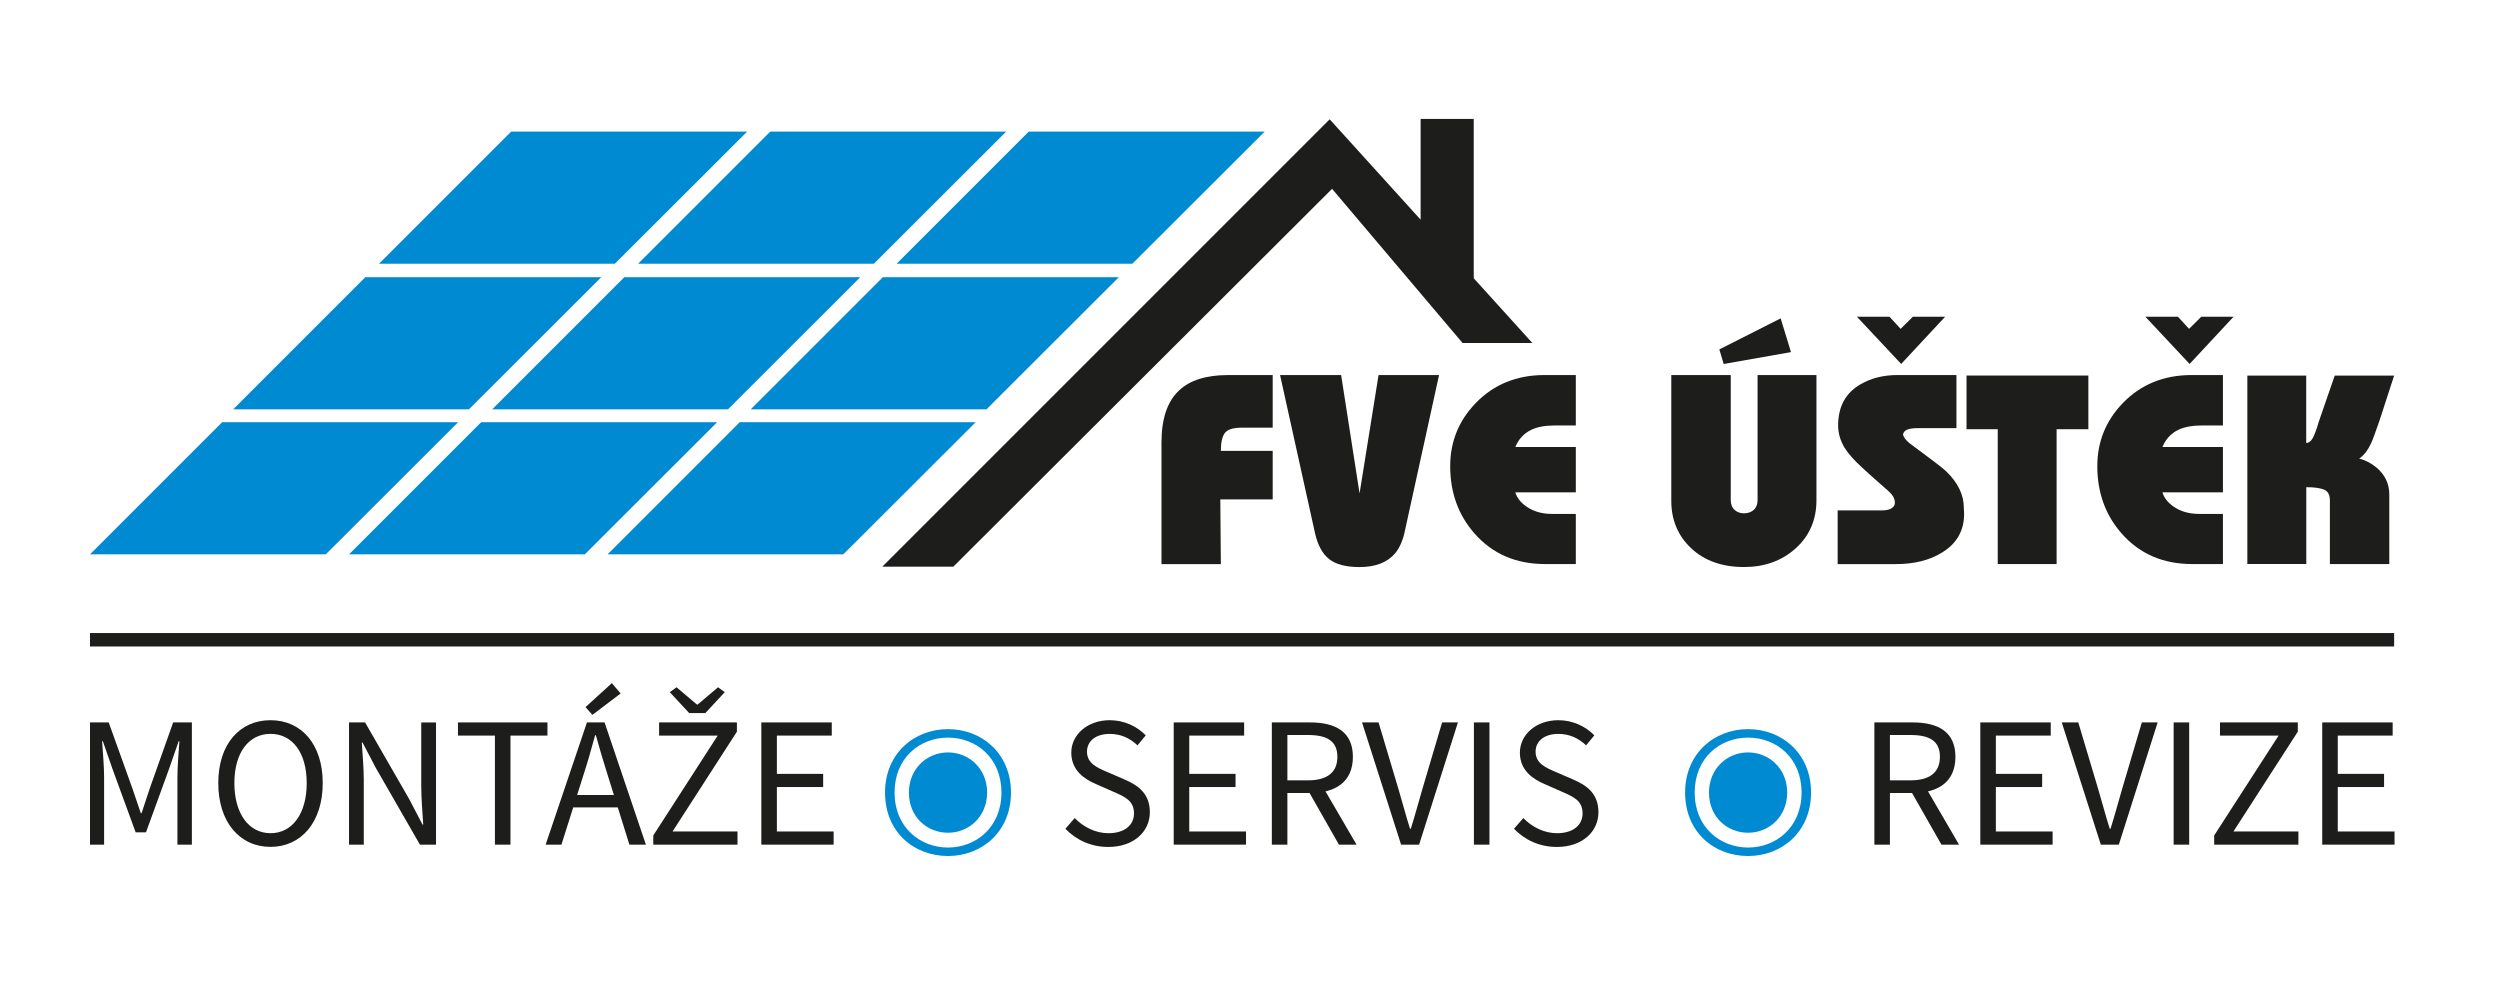 <?xml version="1.0" encoding="UTF-8"?>
<svg id="Vrstva_1" data-name="Vrstva 1" xmlns="http://www.w3.org/2000/svg" viewBox="0 0 640 255.67">
  <defs>
    <style>
      .cls-1 {
        fill: #008ad1;
      }

      .cls-2 {
        fill: #1d1d1b;
      }
    </style>
  </defs>
  <g>
    <polygon class="cls-1" points="323.76 33.69 263.36 33.69 229.54 67.51 289.89 67.51 323.76 33.69"/>
    <polygon class="cls-1" points="257.58 33.69 197.18 33.69 163.36 67.51 223.71 67.51 257.58 33.69"/>
    <polygon class="cls-1" points="191.27 33.69 130.86 33.69 97.04 67.51 157.4 67.51 191.27 33.69"/>
    <polygon class="cls-1" points="286.41 70.97 226 70.97 192.18 104.79 252.54 104.79 286.41 70.97"/>
    <polygon class="cls-1" points="220.22 70.97 159.82 70.97 126 104.79 186.36 104.79 220.22 70.97"/>
    <polygon class="cls-1" points="153.91 70.97 93.51 70.97 59.69 104.79 120.04 104.79 153.91 70.97"/>
    <polygon class="cls-1" points="249.76 108.09 189.36 108.09 155.54 141.91 215.89 141.91 249.76 108.09"/>
    <polygon class="cls-1" points="183.58 108.09 123.18 108.09 89.36 141.91 149.71 141.91 183.58 108.09"/>
    <polygon class="cls-1" points="117.27 108.09 56.87 108.09 23.04 141.91 83.4 141.91 117.27 108.09"/>
  </g>
  <g>
    <path class="cls-2" d="M297.34,144.4v-31.13c0-6.07,1.5-10.52,4.51-13.32,2.78-2.62,6.92-3.93,12.43-3.93h11.53v13.46h-7.85c-2.27,0-3.74.46-4.41,1.38-.67.92-1.01,2.44-1.01,4.56h13.27v12.43h-13.41l.14,16.57h-15.21Z"/>
    <path class="cls-2" d="M327.7,96.01h15.63l4.72,30.31,4.86-30.31h15.49l-8.68,39.57c-.51,2.62-1.37,4.64-2.57,6.07-1.99,2.34-5.03,3.52-9.1,3.52-3.47,0-6.07-.68-7.78-2.03-1.71-1.36-2.92-3.55-3.61-6.58l-8.96-40.53Z"/>
    <path class="cls-2" d="M403.41,144.4h-7.85c-7.46,0-13.48-2.6-18.06-7.8-4.17-4.74-6.25-10.49-6.25-17.26,0-6.26,2.18-11.64,6.53-16.15,4.63-4.79,10.51-7.18,17.64-7.18h7.99v12.91h-5.42c-2.41,0-4.4.37-5.97,1.1-1.9.92-3.26,2.39-4.1,4.42h15.49v11.6h-15.49c.42,1.38,1.34,2.58,2.78,3.59,1.81,1.29,4,1.93,6.6,1.93h6.11v12.84Z"/>
    <path class="cls-2" d="M427.86,96.01h15.21v31.97c0,1.1.32,1.95.97,2.54.65.6,1.46.89,2.43.89s1.85-.3,2.5-.89c.65-.6.97-1.44.97-2.54v-31.97h15.07v32.05c0,5.01-1.77,9.11-5.31,12.31-3.54,3.19-7.95,4.79-13.23,4.79-5.6,0-10.11-1.6-13.51-4.79-3.4-3.19-5.11-7.25-5.11-12.17v-32.19ZM441.26,93.18l-1.11-3.73,15.7-7.95,2.64,8.64-17.23,3.04Z"/>
    <path class="cls-2" d="M470.44,144.4v-13.74h11.32c1.11,0,1.95-.18,2.5-.55.56-.37.83-.83.83-1.38,0-.6-.16-1.16-.49-1.69-.32-.53-.93-1.16-1.81-1.9-2.08-1.8-4.14-3.64-6.18-5.52-2.04-1.89-3.5-3.54-4.38-4.97-1.11-1.84-1.67-3.75-1.67-5.73,0-4.83,1.92-8.35,5.77-10.56,2.69-1.56,5.83-2.35,9.45-2.35h15.07v13.6h-10.07c-2.27,0-3.47.55-3.61,1.66.18.69.72,1.4,1.6,2.14,5.56,4.1,8.71,6.51,9.45,7.25,3.01,2.9,4.52,6.01,4.52,9.32l.07,1.59c0,4.28-1.88,7.57-5.63,9.87-3.2,1.98-7.13,2.97-11.81,2.97h-14.93ZM486.55,84.2l3.13-3.11h8.27l-11.25,12.08-11.32-12.08h8.34l2.85,3.11Z"/>
    <path class="cls-2" d="M511.42,144.4v-34.52h-7.99v-13.74h31.19v13.74h-8.13v34.52h-15.07Z"/>
    <path class="cls-2" d="M569.07,144.4h-7.85c-7.46,0-13.48-2.6-18.06-7.8-4.17-4.74-6.25-10.49-6.25-17.26,0-6.26,2.18-11.64,6.53-16.15,4.63-4.79,10.51-7.18,17.64-7.18h7.99v12.91h-5.42c-2.41,0-4.4.37-5.97,1.1-1.9.92-3.26,2.39-4.1,4.42h15.49v11.6h-15.49c.42,1.38,1.34,2.58,2.78,3.59,1.81,1.29,4,1.93,6.6,1.93h6.11v12.84ZM560.39,84.2l3.13-3.11h8.27l-11.25,12.08-11.32-12.08h8.34l2.85,3.11Z"/>
    <path class="cls-2" d="M575.32,144.4v-48.25h15.07v17.26c.6,0,1.13-.38,1.6-1.14.46-.76,1-2.17,1.6-4.25l4.1-11.87h15.21l-3.82,11.74c-1.07,3.08-1.76,4.95-2.08,5.59-.83,1.79-1.85,3.11-3.06,3.93,1.57.37,3.08,1.15,4.52,2.35,2.13,1.84,3.2,4.12,3.2,6.83v17.81h-15.21v-16.29c0-1.47-.52-2.4-1.56-2.8-1.04-.39-2.54-.59-4.48-.59v19.67h-15.07Z"/>
  </g>
  <g>
    <path class="cls-2" d="M23.04,184.94h4.79l6,16.72c.75,2.14,1.47,4.35,2.22,6.52h.19c.75-2.17,1.41-4.38,2.16-6.52l5.93-16.72h4.79v31.29h-3.7v-17.23c0-2.72.31-6.48.51-9.25h-.19l-2.48,7.14-5.89,16.19h-2.64l-5.92-16.19-2.48-7.14h-.19c.2,2.77.51,6.53.51,9.25v17.23h-3.61v-31.29Z"/>
    <path class="cls-2" d="M55.88,200.47c0-10.02,5.51-16.1,13.37-16.1s13.37,6.1,13.37,16.1-5.51,16.33-13.37,16.33-13.37-6.31-13.37-16.33ZM78.52,200.47c0-7.79-3.67-12.6-9.26-12.6s-9.26,4.81-9.26,12.6,3.67,12.83,9.26,12.83,9.26-5.03,9.26-12.83Z"/>
    <path class="cls-2" d="M89.35,184.94h4.11l11.32,19.67,3.38,6.48h.19c-.2-3.16-.51-6.68-.51-9.95v-16.19h3.78v31.29h-4.11l-11.32-19.69-3.38-6.46h-.19c.2,3.17.51,6.5.51,9.77v16.37h-3.78v-31.29Z"/>
    <path class="cls-2" d="M126.71,188.31h-9.47v-3.37h22.91v3.37h-9.47v27.92h-3.98v-27.92Z"/>
    <path class="cls-2" d="M150.28,184.94h4.49l10.58,31.29h-4.22l-5.46-17.47c-1.12-3.5-2.13-6.93-3.13-10.54h-.19c-.97,3.63-1.97,7.05-3.1,10.54l-5.52,17.47h-4.05l10.58-31.29ZM145.26,203.52h14.41v3.18h-14.41v-3.18ZM149.89,181.02l6.75-6.14,2.24,2.65-7.23,5.48-1.76-1.99Z"/>
    <path class="cls-2" d="M167.25,213.86l16.48-25.55h-15v-3.37h19.92v2.37l-16.48,25.55h16.63v3.37h-21.56v-2.37ZM171.47,177.19l1.72-1.25,5.22,4.42h.19l5.22-4.42,1.72,1.25-4.97,5.36h-4.14l-4.97-5.36Z"/>
    <path class="cls-2" d="M194.9,184.94h18.03v3.37h-14.05v9.8h11.85v3.37h-11.85v11.38h14.53v3.37h-18.51v-31.29Z"/>
    <path class="cls-1" d="M226.57,202.9c0-9.95,7.38-16.24,16.12-16.24s16.12,6.29,16.12,16.24-7.38,16.24-16.12,16.24-16.12-6.14-16.12-16.24ZM256.37,202.9c0-8.92-6.48-14.07-13.68-14.07s-13.68,5.15-13.68,14.07,6.56,14.07,13.68,14.07,13.68-5.15,13.68-14.07ZM232.68,202.9c0-6.16,4.66-10.28,10.01-10.28s10.01,4.12,10.01,10.28-4.66,10.28-10.01,10.28-10.01-4.02-10.01-10.28Z"/>
    <path class="cls-2" d="M272.75,212.15l2.38-2.73c2.25,2.34,5.38,3.88,8.63,3.88,4.11,0,6.54-2.05,6.54-5.09,0-3.2-2.27-4.21-5.22-5.5l-4.49-1.98c-2.92-1.24-6.34-3.45-6.34-8.06s4.16-8.3,9.85-8.3c3.71,0,7.02,1.61,9.21,3.88l-2.11,2.56c-1.92-1.81-4.21-2.93-7.1-2.93-3.51,0-5.83,1.77-5.83,4.57,0,3.01,2.73,4.14,5.18,5.18l4.46,1.93c3.62,1.56,6.45,3.71,6.45,8.37,0,4.94-4.08,8.89-10.66,8.89-4.39,0-8.21-1.79-10.94-4.64Z"/>
    <path class="cls-2" d="M300.47,184.94h18.03v3.37h-14.05v9.8h11.85v3.37h-11.85v11.38h14.53v3.37h-18.51v-31.29Z"/>
    <path class="cls-2" d="M325.59,184.94h9.8c6.37,0,10.95,2.29,10.95,8.81s-4.58,9.26-10.95,9.26h-5.82v13.22h-3.98v-31.29ZM334.82,199.77c4.87,0,7.55-1.97,7.55-6.03s-2.68-5.58-7.55-5.58h-5.25v11.6h5.25ZM334.61,201.91l3.12-2.06,9.55,16.38h-4.51l-8.15-14.32Z"/>
    <path class="cls-2" d="M348.69,184.94h4.22l5.05,16.91c1.1,3.68,1.85,6.66,3.01,10.33h.19c1.16-3.67,1.93-6.65,3.01-10.33l5.01-16.91h4.05l-9.94,31.29h-4.61l-10-31.29Z"/>
    <path class="cls-2" d="M377.32,184.94h3.98v31.29h-3.98v-31.29Z"/>
    <path class="cls-2" d="M387.59,212.15l2.38-2.73c2.25,2.34,5.38,3.88,8.63,3.88,4.11,0,6.54-2.05,6.54-5.09,0-3.2-2.27-4.21-5.22-5.5l-4.49-1.98c-2.92-1.24-6.34-3.45-6.34-8.06s4.16-8.3,9.85-8.3c3.71,0,7.02,1.61,9.21,3.88l-2.11,2.56c-1.92-1.81-4.21-2.93-7.1-2.93-3.51,0-5.83,1.77-5.83,4.57,0,3.01,2.73,4.14,5.18,5.18l4.46,1.93c3.62,1.56,6.45,3.71,6.45,8.37,0,4.94-4.08,8.89-10.66,8.89-4.39,0-8.21-1.79-10.94-4.64Z"/>
    <path class="cls-1" d="M431.39,202.9c0-9.95,7.38-16.24,16.12-16.24s16.12,6.29,16.12,16.24-7.38,16.24-16.12,16.24-16.12-6.14-16.12-16.24ZM461.2,202.9c0-8.92-6.48-14.07-13.68-14.07s-13.68,5.15-13.68,14.07,6.56,14.07,13.68,14.07,13.68-5.15,13.68-14.07ZM437.5,202.9c0-6.16,4.66-10.28,10.01-10.28s10.01,4.12,10.01,10.28-4.66,10.28-10.01,10.28-10.01-4.02-10.01-10.28Z"/>
    <path class="cls-2" d="M479.84,184.94h9.8c6.37,0,10.95,2.29,10.95,8.81s-4.58,9.26-10.95,9.26h-5.82v13.22h-3.98v-31.29ZM489.07,199.77c4.87,0,7.55-1.97,7.55-6.03s-2.68-5.58-7.55-5.58h-5.25v11.6h5.25ZM488.85,201.91l3.12-2.06,9.55,16.38h-4.51l-8.15-14.32Z"/>
    <path class="cls-2" d="M506.96,184.94h18.03v3.37h-14.05v9.8h11.85v3.37h-11.85v11.38h14.53v3.37h-18.51v-31.29Z"/>
    <path class="cls-2" d="M527.82,184.94h4.22l5.05,16.91c1.1,3.68,1.85,6.66,3.01,10.33h.19c1.16-3.67,1.93-6.65,3.01-10.33l5.01-16.91h4.05l-9.94,31.29h-4.61l-10-31.29Z"/>
    <path class="cls-2" d="M556.45,184.94h3.98v31.29h-3.98v-31.29Z"/>
    <path class="cls-2" d="M566.84,213.86l16.48-25.55h-15v-3.37h19.92v2.37l-16.48,25.55h16.63v3.37h-21.56v-2.37Z"/>
    <path class="cls-2" d="M594.49,184.94h18.03v3.37h-14.05v9.8h11.85v3.37h-11.85v11.38h14.53v3.37h-18.51v-31.29Z"/>
  </g>
  <polygon class="cls-2" points="377.28 71.24 377.28 30.44 363.68 30.44 363.68 56.24 340.4 30.54 225.88 145.06 244.06 145.06 341.01 48.34 374.41 87.8 392.28 87.8 377.28 71.24"/>
  <rect class="cls-2" x="23.04" y="162.06" width="589.86" height="3.44"/>
</svg>